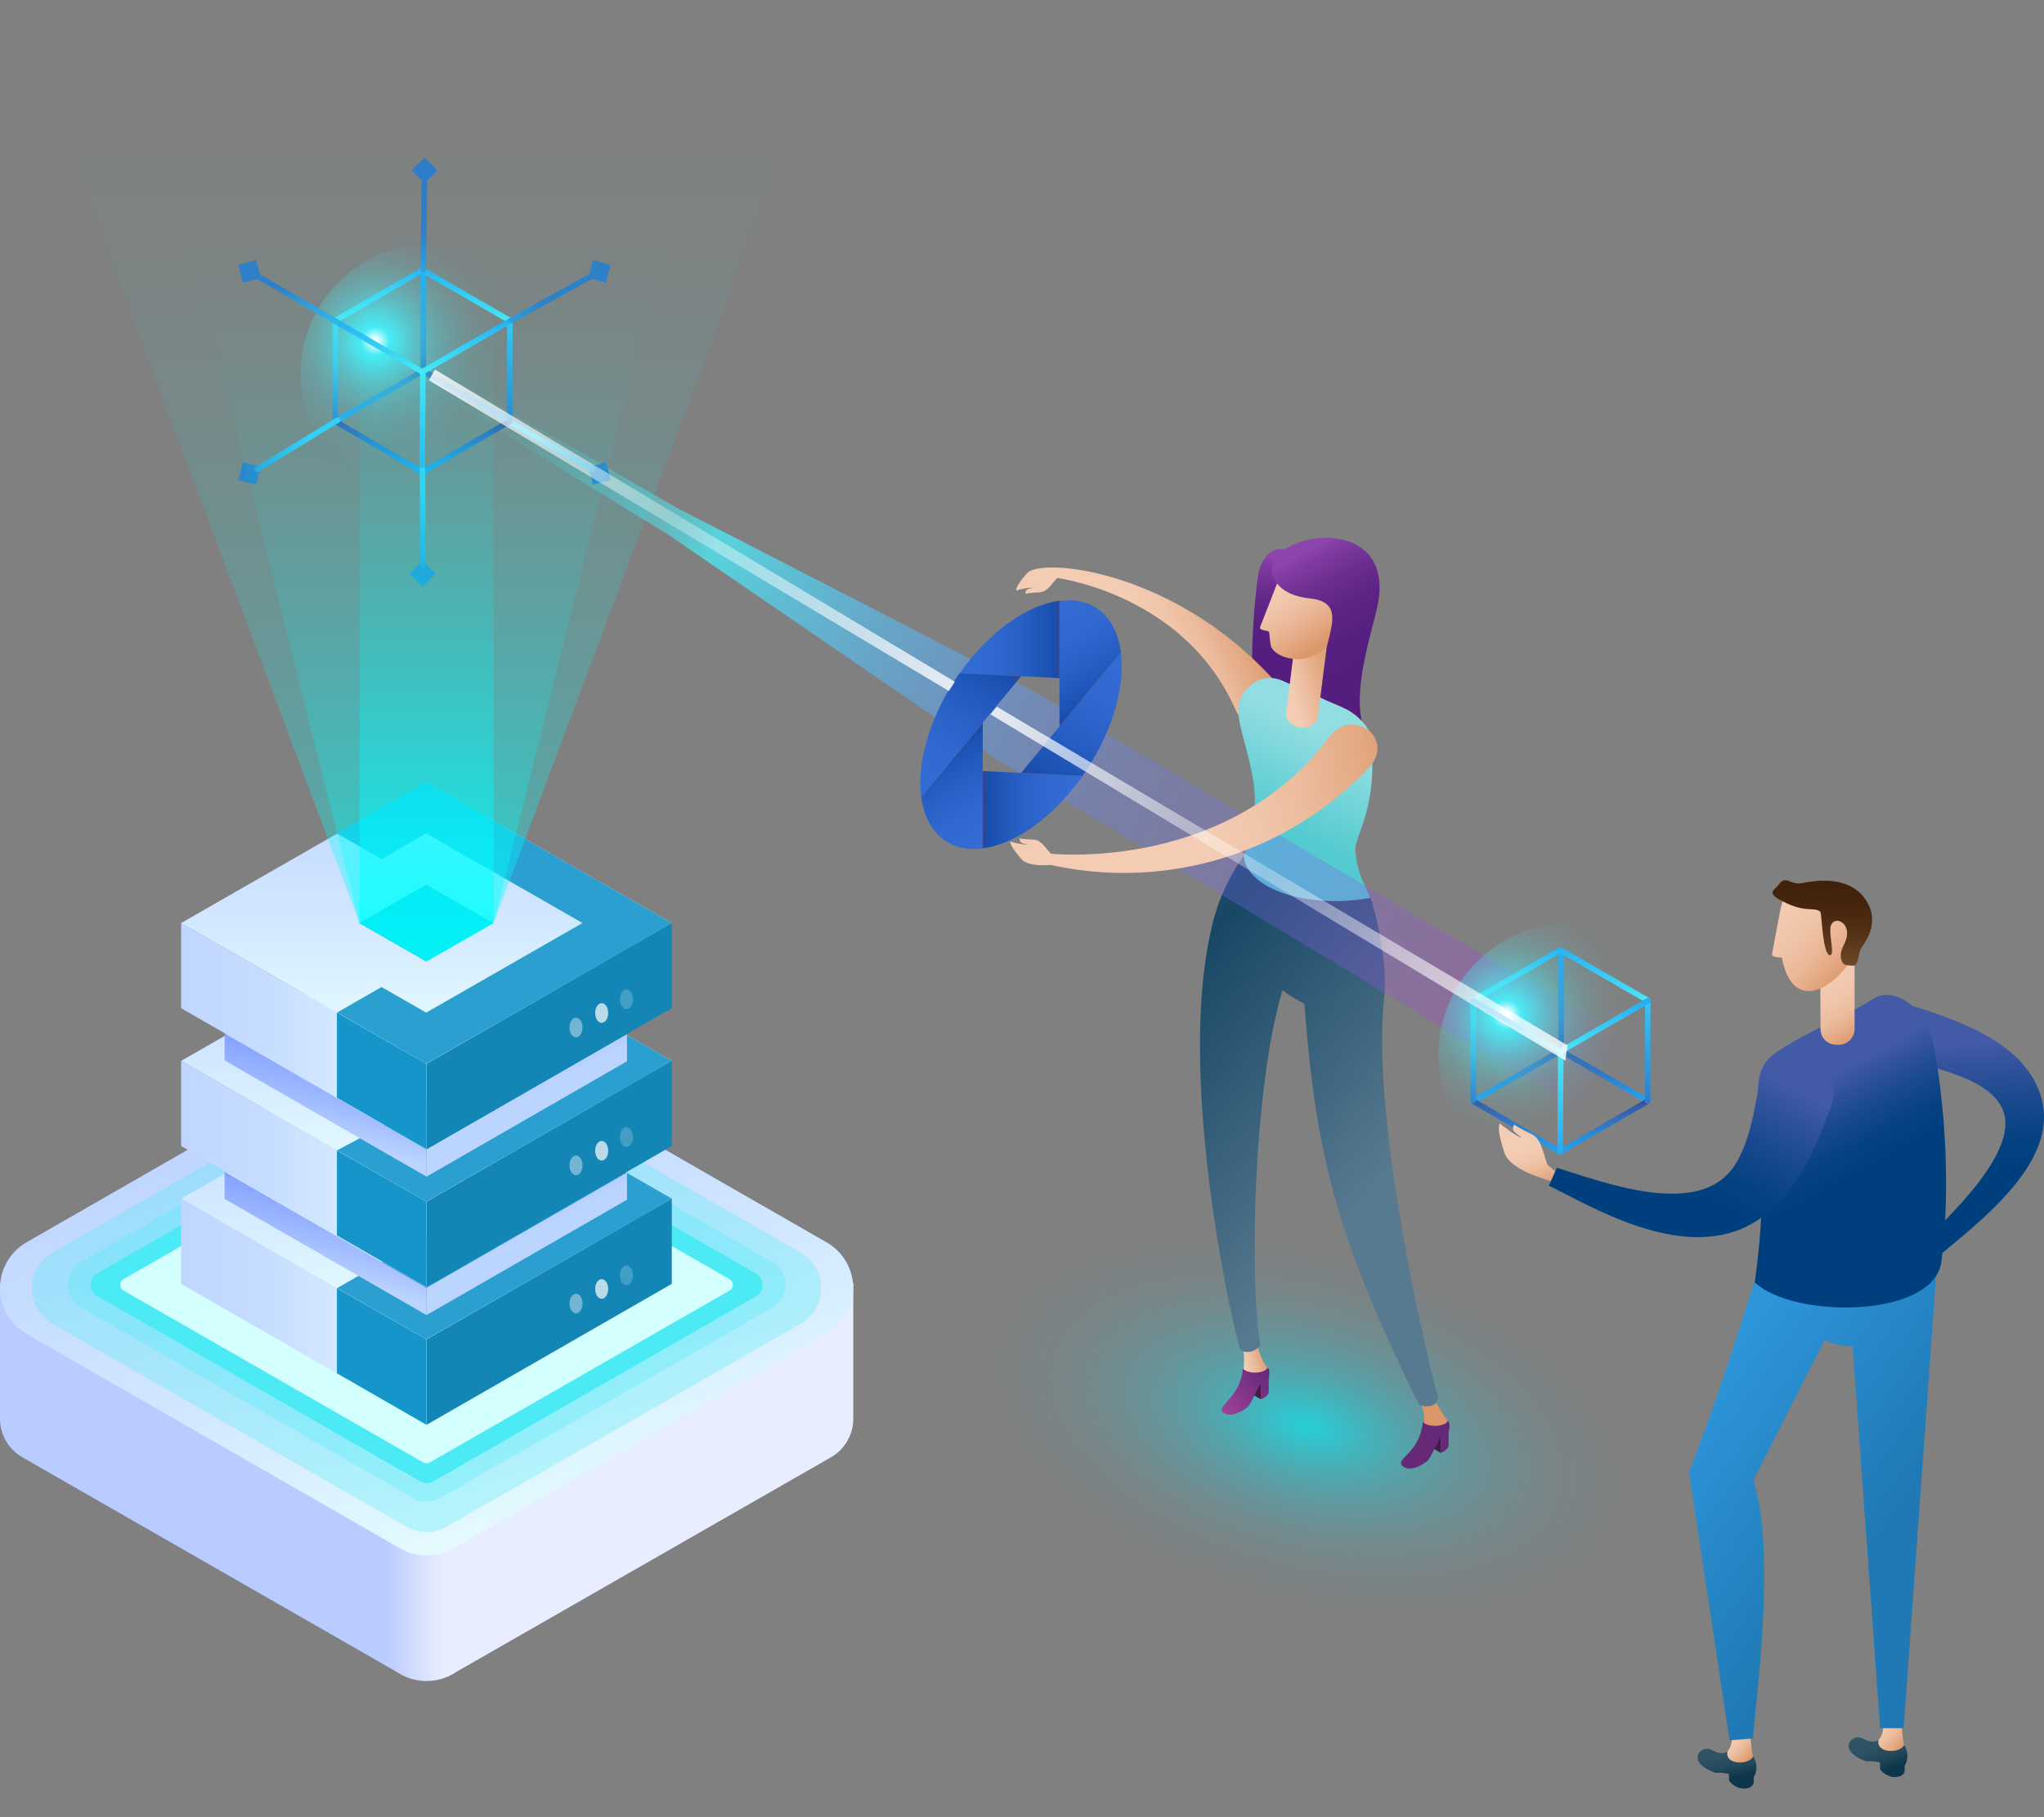 <svg xmlns="http://www.w3.org/2000/svg" xmlns:xlink="http://www.w3.org/1999/xlink" viewBox="0 0 360 320"><rect x="0" y="0" width="360" height="320" fill="#808080" stroke="none"/><defs><linearGradient id="b" data-name="New Gradient Swatch copy 2" x1="1594.97" y1="121.1" x2="1595.59" y2="98.02" gradientTransform="translate(-1368.09)" gradientUnits="userSpaceOnUse"><stop offset="0" stop-color="#541d7d"/><stop offset=".4" stop-color="#561f7f"/><stop offset=".61" stop-color="#5e2485"/><stop offset=".77" stop-color="#6c2d90"/><stop offset=".92" stop-color="#7e3aa0"/><stop offset="1" stop-color="#8e44ad"/></linearGradient><linearGradient id="c" x1="218.75" y1="106.12" x2="203.08" y2="113.87" gradientUnits="userSpaceOnUse"><stop offset="0" stop-color="#db9669"/><stop offset=".23" stop-color="#e3a882"/><stop offset=".53" stop-color="#ecbc9d"/><stop offset=".8" stop-color="#f1c8ad"/><stop offset="1" stop-color="#f3ccb3"/></linearGradient><linearGradient id="d" data-name="New Gradient Swatch copy 3" x1="1595.17" y1="146.67" x2="1602.91" y2="130.67" gradientTransform="translate(-1368.09)" gradientUnits="userSpaceOnUse"><stop offset="0" stop-color="#52cad0"/><stop offset="1" stop-color="#91dde1"/></linearGradient><linearGradient id="e" x1="1604.24" y1="115.72" x2="1594.78" y2="118.84" gradientTransform="translate(-1368.09)" gradientUnits="userSpaceOnUse"><stop offset="0" stop-color="#db9669"/><stop offset=".27" stop-color="#e0a178"/><stop offset=".78" stop-color="#edbea0"/><stop offset="1" stop-color="#f3ccb3"/></linearGradient><linearGradient id="f" x1="1601.62" y1="113.19" x2="1594.42" y2="102.33" gradientTransform="translate(-1368.09)" gradientUnits="userSpaceOnUse"><stop offset="0" stop-color="#db9669"/><stop offset=".17" stop-color="#e1a37b"/><stop offset=".51" stop-color="#ebb99a"/><stop offset=".8" stop-color="#f1c7ac"/><stop offset="1" stop-color="#f3ccb3"/></linearGradient><linearGradient id="g" x1="1612.11" y1="123.38" x2="1597.89" y2="97.11" xlink:href="#b"/><linearGradient id="h" x1="1591.55" y1="239.48" x2="1587.47" y2="240.4" gradientTransform="translate(-1368.09)" gradientUnits="userSpaceOnUse"><stop offset="0" stop-color="#db9669"/><stop offset=".02" stop-color="#dc976b"/><stop offset=".68" stop-color="#ecbd9f"/><stop offset="1" stop-color="#f3ccb3"/></linearGradient><linearGradient id="i" x1="1583.51" y1="248.23" x2="1591.18" y2="241.6" gradientTransform="translate(-1368.09)" gradientUnits="userSpaceOnUse"><stop offset="0" stop-color="#9d4097"/><stop offset="1" stop-color="#652978"/></linearGradient><linearGradient id="j" x1="254.77" y1="249.44" x2="250.79" y2="249.75" xlink:href="#h"/><linearGradient id="k" x1="247.36" y1="257.92" x2="255.6" y2="250.02" xlink:href="#i"/><linearGradient id="l" data-name="New Gradient Swatch copy 4" x1="1610.96" y1="208.73" x2="1572.5" y2="176.42" gradientTransform="translate(-1368.09)" gradientUnits="userSpaceOnUse"><stop offset="0" stop-color="#587a90"/><stop offset="1" stop-color="#194866"/></linearGradient><linearGradient id="m" x1="1188.02" y1="190.12" x2="1420.81" y2="53.15" gradientTransform="matrix(-1 0 0 1 1471.81 0)" gradientUnits="userSpaceOnUse"><stop offset="0" stop-color="#a646db" stop-opacity="0"/><stop offset=".11" stop-color="#a646db" stop-opacity=".3"/><stop offset=".37" stop-color="#667eff" stop-opacity=".3"/><stop offset=".68" stop-color="#4ceaf5" stop-opacity=".78"/><stop offset=".7" stop-color="#4ceaf5" stop-opacity=".63"/><stop offset=".73" stop-color="#4ceaf5" stop-opacity=".46"/><stop offset=".76" stop-color="#4ceaf5" stop-opacity=".32"/><stop offset=".79" stop-color="#4ceaf5" stop-opacity=".2"/><stop offset=".82" stop-color="#4ceaf5" stop-opacity=".11"/><stop offset=".86" stop-color="#4ceaf5" stop-opacity=".05"/><stop offset=".9" stop-color="#4ceaf5" stop-opacity=".01"/><stop offset=".96" stop-color="#4ceaf5" stop-opacity="0"/></linearGradient><linearGradient id="n" x1="1196.92" y1="194.41" x2="1196.92" y2="184.54" gradientTransform="matrix(-1 0 0 1 1471.81 0)" gradientUnits="userSpaceOnUse"><stop offset="0" stop-color="#25a9f2"/><stop offset="1" stop-color="#374e9e"/></linearGradient><linearGradient id="o" x1="1196.87" y1="166.94" x2="1196.87" y2="185.59" xlink:href="#n"/><linearGradient id="p" x1="1196.97" y1="203.32" x2="1196.97" y2="193.49" xlink:href="#n"/><linearGradient id="q" x1="1212.33" y1="194.32" x2="1212.33" y2="175.67" gradientTransform="matrix(-1 0 0 1 1471.81 0)" gradientUnits="userSpaceOnUse"><stop offset="0" stop-color="#2f7bc7"/><stop offset="1" stop-color="#39caf4"/></linearGradient><linearGradient id="r" x1="1181.6" y1="194.41" x2="1181.6" y2="175.67" xlink:href="#q"/><linearGradient id="s" x1="1196.97" y1="166.79" x2="1196.97" y2="176.59" gradientTransform="matrix(-1 0 0 1 1471.81 0)" gradientUnits="userSpaceOnUse"><stop offset="0" stop-color="#25a9f2"/><stop offset="1" stop-color="#4ceaf5"/></linearGradient><linearGradient id="u" x1="251.63" y1="188.75" x2="254.75" y2="181.74" gradientTransform="matrix(-1 -.09 -.09 1 538.99 43.99)" xlink:href="#c"/><linearGradient id="v" x1="249.82" y1="135.53" x2="210.9" y2="142.28" xlink:href="#c"/><linearGradient id="w" x1="1142.3" y1="305.03" x2="1139.09" y2="312.77" gradientTransform="matrix(-1 0 0 1 1471.81 0)" gradientUnits="userSpaceOnUse"><stop offset="0" stop-color="#315465"/><stop offset=".32" stop-color="#2e5163"/><stop offset=".58" stop-color="#24495b"/><stop offset=".82" stop-color="#123a4e"/><stop offset=".88" stop-color="#0d364a"/></linearGradient><linearGradient id="x" x1="1136.45" y1="307.58" x2="1140.63" y2="303.81" gradientTransform="matrix(-1 0 0 1 1471.81 0)" xlink:href="#c"/><linearGradient id="y" x1="1168.26" y1="307.2" x2="1166.86" y2="313.96" xlink:href="#w"/><linearGradient id="z" x1="1163.35" y1="309.45" x2="1166.8" y2="306.17" gradientTransform="matrix(-1 0 0 1 1471.81 0)" xlink:href="#c"/><linearGradient id="aa" data-name="New Gradient Swatch copy" x1="1125.3" y1="205.79" x2="1126.45" y2="183.92" gradientTransform="matrix(-1 0 0 1 1471.81 0)" gradientUnits="userSpaceOnUse"><stop offset="0" stop-color="#003f7d"/><stop offset=".22" stop-color="#064281"/><stop offset=".51" stop-color="#18498c"/><stop offset=".85" stop-color="#34549d"/><stop offset="1" stop-color="#435aa6"/></linearGradient><linearGradient id="ab" data-name="New Gradient Swatch copy 7" x1="1139.28" y1="267.38" x2="1171.67" y2="243.82" gradientTransform="matrix(-1 0 0 1 1471.81 0)" gradientUnits="userSpaceOnUse"><stop offset="0" stop-color="#2079b4"/><stop offset="1" stop-color="#2d95da"/></linearGradient><linearGradient id="ac" x1="1145.87" y1="206.43" x2="1153.75" y2="191.99" xlink:href="#aa"/><linearGradient id="ad" x1="1142.75" y1="181.72" x2="1151.29" y2="167.26" gradientTransform="matrix(-1 0 0 1 1471.81 0)" gradientUnits="userSpaceOnUse"><stop offset="0" stop-color="#db9669"/><stop offset=".02" stop-color="#dd9a6f"/><stop offset=".15" stop-color="#e5ac88"/><stop offset=".28" stop-color="#ebbb9b"/><stop offset=".44" stop-color="#f0c4a9"/><stop offset=".64" stop-color="#f2cab1"/><stop offset="1" stop-color="#f3ccb3"/></linearGradient><linearGradient id="ae" x1="1145.16" y1="170.72" x2="1161.04" y2="155.48" gradientTransform="matrix(-1 0 0 1 1471.81 0)" gradientUnits="userSpaceOnUse"><stop offset="0" stop-color="#db9669"/><stop offset=".14" stop-color="#e3a780"/><stop offset=".31" stop-color="#eab797"/><stop offset=".5" stop-color="#efc3a7"/><stop offset=".71" stop-color="#f2cab0"/><stop offset="1" stop-color="#f3ccb3"/></linearGradient><linearGradient id="af" x1="1150.89" y1="174.63" x2="1150.89" y2="155" gradientTransform="matrix(-1 0 0 1 1471.81 0)" gradientUnits="userSpaceOnUse"><stop offset="0" stop-color="#8c6239"/><stop offset=".05" stop-color="#855c35"/><stop offset=".3" stop-color="#684222"/><stop offset=".54" stop-color="#533015"/><stop offset=".77" stop-color="#46250e"/><stop offset="1" stop-color="#42210b"/></linearGradient><linearGradient id="ag" x1="1176.87" y1="207.6" x2="1165.72" y2="186.62" xlink:href="#aa"/><linearGradient id="ah" x1="1196.97" y1="175.77" x2="1196.97" y2="185.67" xlink:href="#s"/><linearGradient id="ai" x1="1196.97" y1="203.41" x2="1196.97" y2="184.7" xlink:href="#s"/><linearGradient id="aj" y1="260.97" x2="150.24" y2="260.97" gradientUnits="userSpaceOnUse"><stop offset=".45" stop-color="#b9cbff"/><stop offset=".52" stop-color="#e8eeff"/></linearGradient><linearGradient id="ak" data-name="Áåçûìÿííûé ãðàäèåíò 30" x1="65.5" y1="194.73" x2="90.53" y2="278.18" gradientUnits="userSpaceOnUse"><stop offset="0" stop-color="#c0d6ff"/><stop offset=".5" stop-color="#d2e8ff"/><stop offset="1" stop-color="#e9ffff"/></linearGradient><linearGradient id="al" x1="75.12" y1="186.24" x2="75.12" y2="235.12" xlink:href="#ak"/><linearGradient id="am" data-name="Áåçûìÿííûé ãðàäèåíò 28" x1="31.9" y1="230.99" x2="75.12" y2="230.99" gradientUnits="userSpaceOnUse"><stop offset="0" stop-color="#c0d6ff"/><stop offset=".3" stop-color="#c5dbff"/><stop offset=".65" stop-color="#d3e9ff"/><stop offset="1" stop-color="#e9ffff"/></linearGradient><linearGradient id="an" x1="75.12" y1="162.54" x2="75.12" y2="210.09" xlink:href="#ak"/><linearGradient id="ao" x1="31.9" y1="206.72" x2="75.12" y2="206.72" xlink:href="#am"/><linearGradient id="ap" data-name="Áåçûìÿííûé ãðàäèåíò 29" x1="70.79" y1="150.98" x2="92.24" y2="193.6" gradientUnits="userSpaceOnUse"><stop offset="0" stop-color="#5778ff"/><stop offset=".18" stop-color="#5c7dff"/><stop offset=".39" stop-color="#6a8aff"/><stop offset=".61" stop-color="#82a0ff"/><stop offset=".85" stop-color="#a3beff"/><stop offset="1" stop-color="#bcd5ff"/></linearGradient><linearGradient id="aq" x1="65.06" y1="165.45" x2="55.82" y2="200.32" xlink:href="#ap"/><linearGradient id="ar" x1="70.79" y1="175.36" x2="92.24" y2="217.98" xlink:href="#ap"/><linearGradient id="as" x1="65.06" y1="189.83" x2="55.82" y2="224.7" xlink:href="#ap"/><linearGradient id="at" x1="75.12" y1="138.26" x2="75.12" y2="186.55" xlink:href="#ak"/><linearGradient id="au" x1="31.9" y1="182.45" x2="75.12" y2="182.45" xlink:href="#am"/><linearGradient id="av" x1="257.79" y1="-1471.86" x2="266.85" y2="-1462.8" gradientTransform="matrix(-.5 .86 .86 .5 1497.17 589.41)" gradientUnits="userSpaceOnUse"><stop offset="0" stop-color="#39caf4"/><stop offset="1" stop-color="#2f7bc7"/></linearGradient><linearGradient id="aw" x1="1397.33" y1="74.69" x2="1397.33" y2="64.83" xlink:href="#n"/><linearGradient id="ax" x1="1397.28" y1="47.23" x2="1397.28" y2="65.87" xlink:href="#n"/><linearGradient id="ay" x1="1397.38" y1="83.6" x2="1397.38" y2="73.77" xlink:href="#n"/><linearGradient id="az" x1="1412.74" y1="74.6" x2="1412.74" y2="55.96" xlink:href="#q"/><linearGradient id="ba" x1="1382.01" y1="74.69" x2="1382.01" y2="55.96" xlink:href="#q"/><linearGradient id="bb" x1="1397.38" y1="47.08" x2="1397.38" y2="56.88" xlink:href="#s"/><linearGradient id="be" x1="1397.38" y1="56.05" x2="1397.38" y2="65.95" xlink:href="#s"/><linearGradient id="bf" x1="1397.38" y1="83.7" x2="1397.38" y2="64.98" xlink:href="#s"/><linearGradient id="bg" x1="-1316.43" y1="2060.6" x2="-1307.65" y2="2069.37" gradientTransform="matrix(.5 -.86 -.86 -.5 2496.98 -43.26)" xlink:href="#av"/><linearGradient id="bh" x1="606.74" y1="1859.11" x2="615.51" y2="1867.87" gradientTransform="matrix(-.5 -.87 -.87 .5 1973.07 -318.02)" xlink:href="#av"/><linearGradient id="bi" x1="1393.91" y1="92.78" x2="1402.95" y2="101.82" gradientTransform="matrix(-1 0 0 1 1473.17 -1.69)" xlink:href="#av"/><linearGradient id="bj" x1="-1665.3" y1="-1270.15" x2="-1656.39" y2="-1261.23" gradientTransform="matrix(.5 .87 .87 -.5 2021.08 864.17)" xlink:href="#av"/><linearGradient id="bk" x1="-2452.35" y1="496" x2="-2443.57" y2="504.78" gradientTransform="matrix(1 0 0 -1 2520.98 547.83)" xlink:href="#av"/><linearGradient id="bl" x1="75.13" y1="15.02" x2="75.13" y2="163.19" gradientUnits="userSpaceOnUse"><stop offset=".18" stop-color="#0ff" stop-opacity="0"/><stop offset=".31" stop-color="#0ff" stop-opacity=".02"/><stop offset=".44" stop-color="#0ff" stop-opacity=".07"/><stop offset=".58" stop-color="#0ff" stop-opacity=".15"/><stop offset=".72" stop-color="#0ff" stop-opacity=".26"/><stop offset=".86" stop-color="#0ff" stop-opacity=".41"/><stop offset="1" stop-color="#0ff" stop-opacity=".59"/><stop offset="1" stop-color="#0ff" stop-opacity=".6"/></linearGradient><linearGradient id="bm" x1="75.13" y1="15.02" x2="75.13" y2="163.19" gradientUnits="userSpaceOnUse"><stop offset=".18" stop-color="#0ff" stop-opacity="0"/><stop offset=".34" stop-color="#0ff" stop-opacity=".02"/><stop offset=".5" stop-color="#0ff" stop-opacity=".07"/><stop offset=".67" stop-color="#0ff" stop-opacity=".15"/><stop offset=".84" stop-color="#0ff" stop-opacity=".26"/><stop offset="1" stop-color="#0ff" stop-opacity=".4"/></linearGradient><linearGradient id="bn" x1="75.13" y1="15.02" x2="75.13" y2="163.19" gradientUnits="userSpaceOnUse"><stop offset="0" stop-color="#0ff" stop-opacity="0"/><stop offset=".19" stop-color="#0ff" stop-opacity=".02"/><stop offset=".39" stop-color="#0ff" stop-opacity=".07"/><stop offset=".6" stop-color="#0ff" stop-opacity=".15"/><stop offset=".8" stop-color="#0ff" stop-opacity=".26"/><stop offset="1" stop-color="#0ff" stop-opacity=".4"/></linearGradient><linearGradient id="bo" x1="173.09" y1="142.59" x2="190.65" y2="142.59" gradientUnits="userSpaceOnUse"><stop offset="0" stop-color="#314594"/><stop offset=".06" stop-color="#184eae"/><stop offset=".11" stop-color="#1c52b3"/><stop offset=".4" stop-color="#2960c6"/><stop offset=".69" stop-color="#3169d1"/><stop offset="1" stop-color="#346cd5"/></linearGradient><linearGradient id="bp" x1="2337.17" y1="3553.21" x2="2364.36" y2="3553.21" gradientTransform="rotate(-60 -1696.542 3710.398)" xlink:href="#bo"/><linearGradient id="bq" x1="464.01" y1="7141.07" x2="483.18" y2="7141.07" gradientTransform="rotate(-120 -1696.672 3710.274)" xlink:href="#bo"/><linearGradient id="br" x1="-3579.87" y1="7307.61" x2="-3562.31" y2="7307.61" gradientTransform="rotate(180 -1696.635 3710.105)" xlink:href="#bo"/><linearGradient id="bs" x1="-5744.57" y1="3885.67" x2="-5717.38" y2="3885.67" gradientTransform="rotate(120 -1696.466 3710.052)" xlink:href="#bo"/><linearGradient id="bt" x1="-3864.61" y1="308.19" x2="-3845.44" y2="308.19" gradientTransform="rotate(60 -1696.342 3710.17)" xlink:href="#bo"/><linearGradient id="bu" x1="1295.77" y1="125.46" x2="1196.88" y2="184.86" gradientTransform="matrix(-1 0 0 1 1471.81 0)" gradientUnits="userSpaceOnUse"><stop offset="0" stop-color="#fff" stop-opacity=".8"/><stop offset=".47" stop-color="#fff" stop-opacity=".3"/><stop offset="1" stop-color="#fff" stop-opacity=".8"/></linearGradient><linearGradient id="bv" x1="1394.83" y1="66.56" x2="1305.48" y2="120.22" gradientTransform="matrix(-1 0 0 1 1471.81 0)" gradientUnits="userSpaceOnUse"><stop offset="0" stop-color="#fff" stop-opacity=".8"/><stop offset=".47" stop-color="#fff" stop-opacity=".3"/><stop offset="1" stop-color="#fff" stop-opacity=".8"/></linearGradient><radialGradient id="a" cx="1039.98" cy="-845.96" r="71.61" gradientTransform="matrix(0 1 -.53 0 -216.28 -786.38)" gradientUnits="userSpaceOnUse"><stop offset="0" stop-color="#00f3ff" stop-opacity=".7"/><stop offset=".01" stop-color="#00f2ff" stop-opacity=".68"/><stop offset=".13" stop-color="#02ecfd" stop-opacity=".5"/><stop offset=".25" stop-color="#04e7fb" stop-opacity=".34"/><stop offset=".37" stop-color="#05e3fa" stop-opacity=".22"/><stop offset=".5" stop-color="#07dff8" stop-opacity=".12"/><stop offset=".63" stop-color="#07ddf8" stop-opacity=".05"/><stop offset=".77" stop-color="#08dbf7" stop-opacity=".01"/><stop offset=".94" stop-color="#08dbf7" stop-opacity="0"/></radialGradient><radialGradient id="t" cx="-2979.51" cy="-882.27" r="37.83" gradientTransform="matrix(-.49 -.36 -.36 .49 -1512.26 -461.64)" gradientUnits="userSpaceOnUse"><stop offset=".02" stop-color="#fff"/><stop offset=".11" stop-color="#4ceaf5"/><stop offset=".15" stop-color="#4ceaf5" stop-opacity=".91"/><stop offset=".24" stop-color="#4ceaf5" stop-opacity=".7"/><stop offset=".33" stop-color="#4ceaf5" stop-opacity=".51"/><stop offset=".43" stop-color="#4ceaf5" stop-opacity=".35"/><stop offset=".53" stop-color="#4ceaf5" stop-opacity=".22"/><stop offset=".63" stop-color="#4ceaf5" stop-opacity=".13"/><stop offset=".74" stop-color="#4ceaf5" stop-opacity=".06"/><stop offset=".86" stop-color="#4ceaf5" stop-opacity=".01"/><stop offset="1" stop-color="#4ceaf5" stop-opacity="0"/></radialGradient><radialGradient id="bc" cx="-2599.96" cy="-845.46" r="37.83" xlink:href="#t"/><style>.i{fill:#421c45}.am{fill:#4ceaf5;opacity:.3}.am,.bc,.bd,.be{isolation:isolate}.aq{fill:#2b9fcf}.ar{fill:#1486b6}.at{fill:#1695ca}.bc,.bd,.be{fill:#fff}.bc{opacity:.4}.bd{opacity:.7}.be{opacity:.2}.bf{fill:#2f7bc7}.bn{fill:url(#bc)}</style></defs><ellipse cx="229.56" cy="253.6" rx="38.06" ry="71.24" transform="rotate(-74.91 229.557 253.6)" fill="url(#a)"/><path d="M229.94 98.9s-5.4-5.54-8 .95c-.69 1.73-1.43 11.52-1.4 16 0 4.76.63 25.22 5.39 16.47s12.65-35.64 4.01-33.42z" fill="url(#b)"/><path d="M225.31 120.84C207.66 100.38 183.25 98 180.84 101c-.14.18-1.93 2.1-1.86 3a10.94 10.94 0 013.08-.53c-.77.23-1.54.21-1.43 1.09 2.42-.48 2.7.16 4-1 .4-.37 1.28-1.5 1.57-1.77 1.78.25 22.73 3.59 31.37 23.11 2.89 6.57 11.69 1.78 7.74-4.06z" fill="url(#c)" fill-rule="evenodd"/><path d="M220.89 142.64c-.69 4.72-1.42 7.33-2.15 9 .59 4.57 8 8.17 17.1 8.17 2 0 3.85-1 5.62-1.34-1.08-2.84-2.48-4.64-2.75-8.77-.16-2.55 4.12-7.55 2.73-19.86-.22-1.91-2.46-3.92-4.21-4.89l-11.4-5.1c-4.85-2.06-8.37 3.21-7.67 5.61-.16 3.02 3.58 11.36 2.73 17.18z" fill="url(#d)"/><path d="M226.55 125.29c-.42 3.31 5.17 4 5.59.72l2-15.84a2.79 2.79 0 00-2.45-3.11 2.8 2.8 0 00-3.15 2.39z" fill="url(#e)"/><path d="M223.82 113.67c.55 2.68 10.78 5.85 13.25-7.22 1.55-8.23-10.57-7.87-11.16-6.31-2.42 6.43-3.11 8-3.95 10.21-.31.82 1.53.56 1.58 1 .11.91.11 1.49.28 2.32z" fill="url(#f)"/><path d="M230.63 105.37c5.35.55 4.2 3.92 3.07 8.45l-1.15 9c3 1.52 5 1.7 7.28 4.1-1.39-6.1 1.79-15.75 2.72-19.93 3.74-16.87-18.62-13.56-18.57-6.6.02 1.33 1.22 4.41 6.65 4.98z" fill="url(#g)"/><path d="M218.91 237a15.21 15.21 0 01-.46 6.91c-1 3.94 5.83-1 4.84-3 0 0-1.25-1.15-2.12-5.13-.71-1.78-2.26 1.22-2.26 1.22z" fill="url(#h)"/><path class="i" d="M222.08 246.41l-1.71-.96-.04-2.77 1.7.96.05 2.77z"/><path d="M223.26 240.81c-.49 1.17-3.61 1.16-4.34.19-.4 4.76-4.3 6.48-3.7 7.5 0 0 1.15 1.78 4.46-.66.56-.42 2.1-4 2.35-4.2l.05 2.77s1.38-.51 1.37-1.34 0-2.23 0-2.23c.07-.42.3-1.58-.19-2.03z" fill="url(#i)"/><path d="M249.89 246.51c1.46 2.74.92 4.8.45 6.72-1 4 5.67-1 4.66-3a23 23 0 01-2.82-4.87c-.73-1.88-2.3 1.13-2.29 1.15z" fill="url(#j)"/><path class="i" d="M253.79 255.85l-.04-2.81-1.74-.98.05 2.81 1.73.98"/><path d="M255 250.18c-.5 1.18-3.66 1.17-4.4.19-.44 5.21-4.52 6.4-3.75 7.6 0 0 1.17 1.81 4.52-.67.57-.43 2.13-4.07 2.38-4.26v2.81s1.4-.52 1.39-1.36 0-2.26 0-2.26c.11-.42.35-1.6-.14-2.05z" fill="url(#k)"/><path d="M243.8 175.53c.56-5.23-1-13.12-2.4-17.43-11.79 2.13-22-1.92-22.34-7.41a35.52 35.52 0 00-5.85 13.5c-6.05 27.61 4.58 72 5.2 73.37 1.07 1.24 3.75 0 3.55-1.08-1.83-10-1.38-44.44 3.92-62.1a22 22 0 003.87 2.35c2 27.33 6 41.84 20.2 70.68 2.76.85 3.66-.81 3.23-1.83s-11.92-46.73-9.38-70.05z" fill="url(#l)"/><path fill="url(#m)" d="M60.67 55.7l58.64 33.78 63.37 32.58 107.51 63.11.07 8.74-7.43 4.37-107.61-64.74-57.44-39.33-58.72-36.12v-1.46l1.61-.93z"/><g fill="none" stroke-width=".98"><g stroke-linecap="round"><path stroke="url(#n)" stroke-linejoin="round" d="M259.52 193.91l15.35-8.87 15.39 8.87"/><path stroke="url(#o)" stroke-miterlimit="10" d="M274.94 167.43v17.66"/></g><path stroke="url(#p)" stroke-linejoin="round" d="M290.21 193.91l-15.42 8.91-15.32-8.91"/><path stroke="url(#q)" stroke-linejoin="round" stroke-linecap="round" d="M259.47 176.17v17.65"/><path stroke="url(#r)" stroke-linejoin="round" stroke-linecap="round" d="M290.21 176.17v17.74"/><path stroke="url(#s)" stroke-linejoin="round" d="M259.47 176.17l15.35-8.88 15.39 8.88"/></g><path d="M257.85 172a23.16 23.16 0 1032.38-4.9 23.15 23.15 0 00-32.38 4.9z" fill="url(#t)"/><g><path d="M264.14 197.82c.49.38 2.72 2.24 3.84 2.49-.91-.75-2-1.17-1.3-2.28 3 2 3.72 1.34 4.73 3.67.35.8 1 3.2 1.15 3.43l1.74 1.45-.73 1.5c-2-.54-7.83-2.25-8.64-5.2-.08-.32-1.38-3.94-.79-5.06z" fill="url(#u)" fill-rule="evenodd"/><path d="M234 129.93c-17.37 23-47 20.59-48.9 20.41-.35-.36-1.13-1.36-1.49-1.7-1.27-1.19-1.55-.56-4-1-.11.87.65.86 1.42 1.08a10.59 10.59 0 01-3.08-.53c-.07.86 1.72 2.79 1.87 3 .95 1.21 3.42 1.26 5.23 1.12A59.54 59.54 0 00241 135.3c4.9-5.02-2.6-11.13-7-5.37z" fill="url(#v)" fill-rule="evenodd"/><path d="M328 306.11c1.08.56 2 .82 2.84.31v.3c.26 2.2 3.95 1.81 4.46.56v-.09a3.44 3.44 0 01.16 3.75c-.05.52.47 1.94-1.86 2a3.41 3.41 0 01-2.48-1.41v-1.16a8.4 8.4 0 00-2.36-.2c-5.45-1.86-2.57-5.02-.76-4.06z" fill="url(#w)"/><path d="M334.93 303.6a19.7 19.7 0 00.43 3.64c-.59 1.59-5 1.57-4.5-.82a3.47 3.47 0 00.79-2.47c0-1.16 3.35-1.57 3.28-.35z" fill="url(#x)"/><path d="M301.4 308.13c1.08.57 2 .82 2.85.31.63 2.85 4 1.92 4.46.86v-.09a3.43 3.43 0 01.16 3.75c-.05.52.46 2-1.87 2a3.41 3.41 0 01-2.48-1.42v-1.16a8.4 8.4 0 00-2.36-.2c-5.47-1.85-2.58-5-.76-4.05z" fill="url(#y)"/><path d="M308.32 305.63a19 19 0 00.43 3.64c-.59 1.58-5 1.57-4.5-.83A3.47 3.47 0 00305 306c0-1.19 3.4-1.59 3.32-.37z" fill="url(#z)"/><path d="M336.49 177c8.15 2.62 18.9 6.2 22.44 14.6 5.32 12.32-10.41 23.6-19.2 31l-2.2-2.69c5.74-5.68 19.09-17.87 14.86-25.22-2.86-5-12.56-7-18.18-8.14-4.67-1.18-3.69-11.3 2.28-9.55z" fill="url(#aa)"/><path d="M312.08 220.25c-1.37-9.56 30.81-18.5 28.93.61a8.12 8.12 0 01.15 1.57l-5.88 81.9h-4.15s-3.14-43.71-4.84-67.27a10.41 10.41 0 01-4.93-1.1c-5.08 10-11.07 21.81-12.59 24.78 4.39 12.7 0 42.12 0 45.4l-4.14.33s-7-46.1-7.14-47.18c11.71-31.03 11.02-35.76 14.59-39.04z" fill="url(#ab)"/><path d="M312.66 185.47c-6.65 4.75.35 12-3.6 40.36 6.9 6.48 31.55 6.3 32.86-3.65 1.62-12.36.7-26.5-1.14-37-1.48-8.38-7.42-11.47-10.84-9.31-4.81 3.13-12.65 6.29-17.28 9.6z" fill="url(#ac)"/><path d="M320.64 181.29a2.77 2.77 0 003 2.68 2.77 2.77 0 003-2.67v-17.17c0-4-6.06-4-6.07 0z" fill="url(#ad)"/><path d="M319.6 156.4c-6.15.53-4.93-1.79-7.52 11.71-.08.41 1.3.51 1.75.53 3.61 18.95 27.29-14.07 5.77-12.24z" fill="url(#ae)"/><path d="M324.77 166.34c2.06-3.9-2.28-5.68-2.41-2.7-.07 1.58.72 4.48 0 4.56-1.37.15-1.5-7.44-1.74-7.63-1.17-.93-2.26.16-5.84-1.46-4.09-1.85-2.34-2.21-1.45-3.41 1.24-1.67 2 .21 4-.18s8.17-1.56 11.19 2.82-.49 8.08-.84 8.84-.32 2.15-.93 2.78c-.24.13-.59.15-1.83-.08-.45-.2-1.28-1.39-.15-3.54z" fill="url(#af)"/><path d="M309.92 190.61c1.71-6.8 14.7-4.14 12.86 3.23-2.93 8.46-6.84 17.92-14.89 22-12.1 6.22-27.93-3.59-35.1-7.05l1.42-3.15c8.11 2.48 25 9.08 31.24-.32 2.73-4.12 3.55-9.97 4.47-14.71z" fill="url(#ag)"/></g><g stroke-linejoin="round" stroke-linecap="round" fill="none" stroke-width=".98"><path stroke="url(#ah)" d="M290.21 176.26l-15.43 8.91-15.31-8.91"/><path stroke="url(#ai)" d="M274.89 185.19l-.11 17.73"/></g><g><path d="M75.13 273.17L0 225.91v23.93a7.85 7.85 0 004 6.82l65.84 37.74a9.41 9.41 0 0010.56 0l65.89-37.74a7.86 7.86 0 004-6.82v-23.93z" fill="url(#aj)"/><path d="M145.56 218.76L79.76 181a9.3 9.3 0 00-9.27 0L4.68 218.76a9.31 9.31 0 000 16.15l65.81 37.77a9.35 9.35 0 009.27 0l65.8-37.74a9.3 9.3 0 000-16.18z" fill="url(#ak)"/><path class="am" d="M141 220.56l-62.27-35.7a7.23 7.23 0 00-7.2 0l-62.29 35.7a7.23 7.23 0 000 12.56l62.27 35.7a7.28 7.28 0 007.2 0l62.29-35.7a7.24 7.24 0 000-12.56z"/><path class="am" d="M136 222.22l-58.54-33.54a4.65 4.65 0 00-4.65 0l-58.5 33.54a4.65 4.65 0 000 8.07l58.49 33.54a4.65 4.65 0 004.65 0L136 230.29a4.65 4.65 0 000-8.07z"/><path d="M133.12 224.23l-56.84-32.59a2.36 2.36 0 00-2.33 0l-56.84 32.59a2.32 2.32 0 000 4L74 260.86a2.31 2.31 0 002.33 0l56.84-32.59a2.34 2.34 0 000-4z" fill="#4ceaf5"/><path d="M128.48 225.25L75.7 195a1.2 1.2 0 00-1.16 0l-52.78 30.25a1.16 1.16 0 00-.43 1.59 1.18 1.18 0 00.43.43l52.78 30.26a1.15 1.15 0 001.16 0l52.78-30.26a1.16 1.16 0 00.43-1.59 1.18 1.18 0 00-.43-.43z" fill="#d4ffff"/><path fill="url(#al)" d="M118.34 211.09l-43.22-24.78-43.22 24.78 43.22 24.78 43.22-24.78z"/><path class="aq" d="M118.32 211.07l-15.71-9.01-43.27 24.79 15.72 9.02 43.26-24.8z"/><path class="ar" d="M75.12 235.87v15.04l43.2-24.83v-15.01l-43.2 24.8z"/><path fill="url(#am)" d="M75.12 235.87v15.04L31.9 226.08v-15.01l43.22 24.8z"/><path class="at" d="M59.34 226.85v14.98l15.78 9.08v-15.04l-15.78-9.02z"/><path fill="url(#an)" d="M118.34 186.82l-43.22-24.78-43.22 24.78 43.22 24.79 43.22-24.79z"/><path class="aq" d="M118.32 186.81l-14.21-8.15-44.77 23.93 15.72 9.02 43.26-24.8z"/><path class="ar" d="M75.12 211.61v15.03l43.2-24.83v-15l-43.2 24.8z"/><path fill="url(#ao)" d="M75.12 211.61v15.03L31.9 201.81v-15l43.22 24.8z"/><path class="at" d="M59.34 202.59v14.97l15.78 9.08v-15.03l-15.78-9.02z"/><g><path fill="url(#ap)" d="M75.12 202.4v4.8l35.31-20.31v-4.78L75.12 202.4z"/><path fill="url(#aq)" d="M75.12 202.4v4.8l-35.56-20.46v-4.76l35.56 20.42z"/></g><g><path fill="url(#ar)" d="M75.12 226.78v4.8l35.31-20.31v-4.78l-35.31 20.29z"/><path fill="url(#as)" d="M75.12 226.78v4.8l-35.56-20.46v-4.76l35.56 20.42z"/></g><g><path fill="url(#at)" d="M118.34 162.55l-43.22-24.78-43.22 24.78 43.22 24.79 43.22-24.79z"/><path class="aq" d="M118.32 162.54l-43.26-24.8-15.72 9.02 7.86 4.51 7.86-4.51 27.53 15.78-27.53 15.78-7.86-4.51-7.86 4.51 15.72 9.02 43.26-24.8z"/><path class="at" d="M86.86 162.54l-11.8 6.76-11.79-6.76 11.79-6.76 11.8 6.76z"/><path class="ar" d="M75.12 187.34v15.03l43.2-24.83v-15l-43.2 24.8z"/><path fill="url(#au)" d="M75.12 187.34v15.03L31.9 177.54v-15l43.22 24.8z"/><path class="at" d="M59.34 178.32v14.98l15.78 9.07v-15.03l-15.78-9.02z"/></g><g><ellipse class="bc" cx="101.45" cy="180.95" rx="1.15" ry="1.73"/><ellipse class="bd" cx="105.97" cy="178.39" rx="1.15" ry="1.73"/><ellipse class="be" cx="110.33" cy="175.97" rx="1.15" ry="1.73"/></g><g><ellipse class="bc" cx="101.45" cy="205.22" rx="1.15" ry="1.73"/><ellipse class="bd" cx="105.97" cy="202.65" rx="1.15" ry="1.73"/><ellipse class="be" cx="110.33" cy="200.24" rx="1.15" ry="1.73"/></g><ellipse class="bc" cx="101.45" cy="229.55" rx="1.15" ry="1.73"/><ellipse class="bd" cx="105.97" cy="226.98" rx="1.15" ry="1.73"/><ellipse class="be" cx="110.33" cy="224.57" rx="1.15" ry="1.73"/></g><g><path class="bf" d="M103.629 82.233l3.113-.823.823 3.112-3.112.824z"/><path stroke="url(#av)" stroke-linejoin="round" stroke-linecap="round" fill="none" stroke-width=".98" d="M104.24 82.59l-14.66-8.36"/><g fill="none" stroke-width=".98"><g stroke-linecap="round"><path stroke="url(#aw)" stroke-linejoin="round" d="M59.11 74.2l15.35-8.88 15.39 8.88"/><path stroke="url(#ax)" stroke-miterlimit="10" d="M74.53 47.72v17.66"/></g><path stroke="url(#ay)" stroke-linejoin="round" d="M89.8 74.2l-15.43 8.91-15.31-8.91"/><path stroke="url(#az)" stroke-linejoin="round" stroke-linecap="round" d="M59.06 56.45v17.66"/><path stroke="url(#ba)" stroke-linejoin="round" stroke-linecap="round" d="M89.8 56.45V74.2"/><path stroke="url(#bb)" stroke-linejoin="round" d="M59.06 56.45l15.35-8.88 15.39 8.88"/></g><path class="bn" d="M57.43 52.28a23.16 23.16 0 1032.39-4.9 23.16 23.16 0 00-32.39 4.9z"/><path class="bn" d="M57.43 52.28a23.16 23.16 0 1032.39-4.9 23.16 23.16 0 00-32.39 4.9z"/><g stroke-linejoin="round" stroke-linecap="round" fill="none" stroke-width=".98"><path stroke="url(#be)" d="M89.8 56.55l-15.43 8.91-15.31-8.91"/><path stroke="url(#bf)" d="M74.37 83.2l.11-17.73"/></g><g><path class="bf" d="M41.986 46.654l3.113-.824.824 3.113-3.113.823z"/><path stroke="url(#bg)" stroke-linejoin="round" stroke-linecap="round" fill="none" stroke-width=".98" d="M45.3 48.6l14.02 8.1"/><path class="bf" d="M41.973 84.512l.844-3.108 3.107.843-.843 3.108z"/><path stroke="url(#bh)" stroke-linejoin="round" stroke-linecap="round" fill="none" stroke-width=".98" d="M45.31 82.62l14.17-8.63"/><path class="bf" d="M72.154 101.043l2.284-2.27 2.27 2.284-2.285 2.27z"/><path stroke="url(#bi)" stroke-linejoin="round" stroke-linecap="round" fill="none" stroke-width=".98" d="M74.45 99.49l-.03-16.75"/><g><path class="bf" d="M103.606 48.923l.843-3.108 3.108.844-.844 3.107z"/><path stroke="url(#bj)" stroke-linejoin="round" stroke-linecap="round" fill="none" stroke-width=".98" d="M104.22 48.57l-14.17 7.84"/></g><g><path class="bf" d="M72.493 29.996l2.284-2.27 2.27 2.284-2.284 2.27z"/><path stroke="url(#bk)" stroke-linejoin="round" stroke-linecap="round" fill="none" stroke-width=".98" d="M74.75 31.57l-.22 16"/></g></g></g><g><path fill="url(#bl)" d="M86.95 5.06H63.31v157.47l11.82 6.77 11.82-6.77V5.06z"/><path fill="url(#bm)" d="M126.34 5.06H23.93l39.38 157.47 11.82 6.77 11.82-6.77L126.34 5.06z"/><path fill="url(#bn)" d="M146.03 5.06H4.23l59.08 157.47 11.82 6.77 11.82-6.77L146.03 5.06z"/></g><g><path d="M173.09 135.78v13.62c5.72-.74 12.44-5.46 17.56-12.75z" fill="url(#bo)"/><path d="M179.85 136.11l10.81.54c4.91-7 7.61-15.3 6.75-21.8z" fill="url(#bp)"/><path d="M186.6 127.93l10.82-13.08c-.81-6.18-4.79-9.84-10.82-9z" fill="url(#bq)"/><path d="M186.6 119.42v-13.63c-5.71.74-12.43 5.45-17.56 12.75z" fill="url(#br)"/><path d="M179.85 119.08l-10.85-.54c-4.9 7-7.61 15.3-6.75 21.8z" fill="url(#bs)"/><path d="M173.09 127.26l-10.82 13.09c.82 6.22 4.83 9.83 10.82 9.05z" fill="url(#bt)"/></g><path d="M175.57 124.45l100.56 59.67s-.37 1.71-.41 2.67l-101.28-61z" fill="url(#bu)"/><path fill="url(#bv)" d="M76.61 65.07l91.57 54.99-1.05 1.63-91.59-54.72 1.07-1.9z"/></svg>